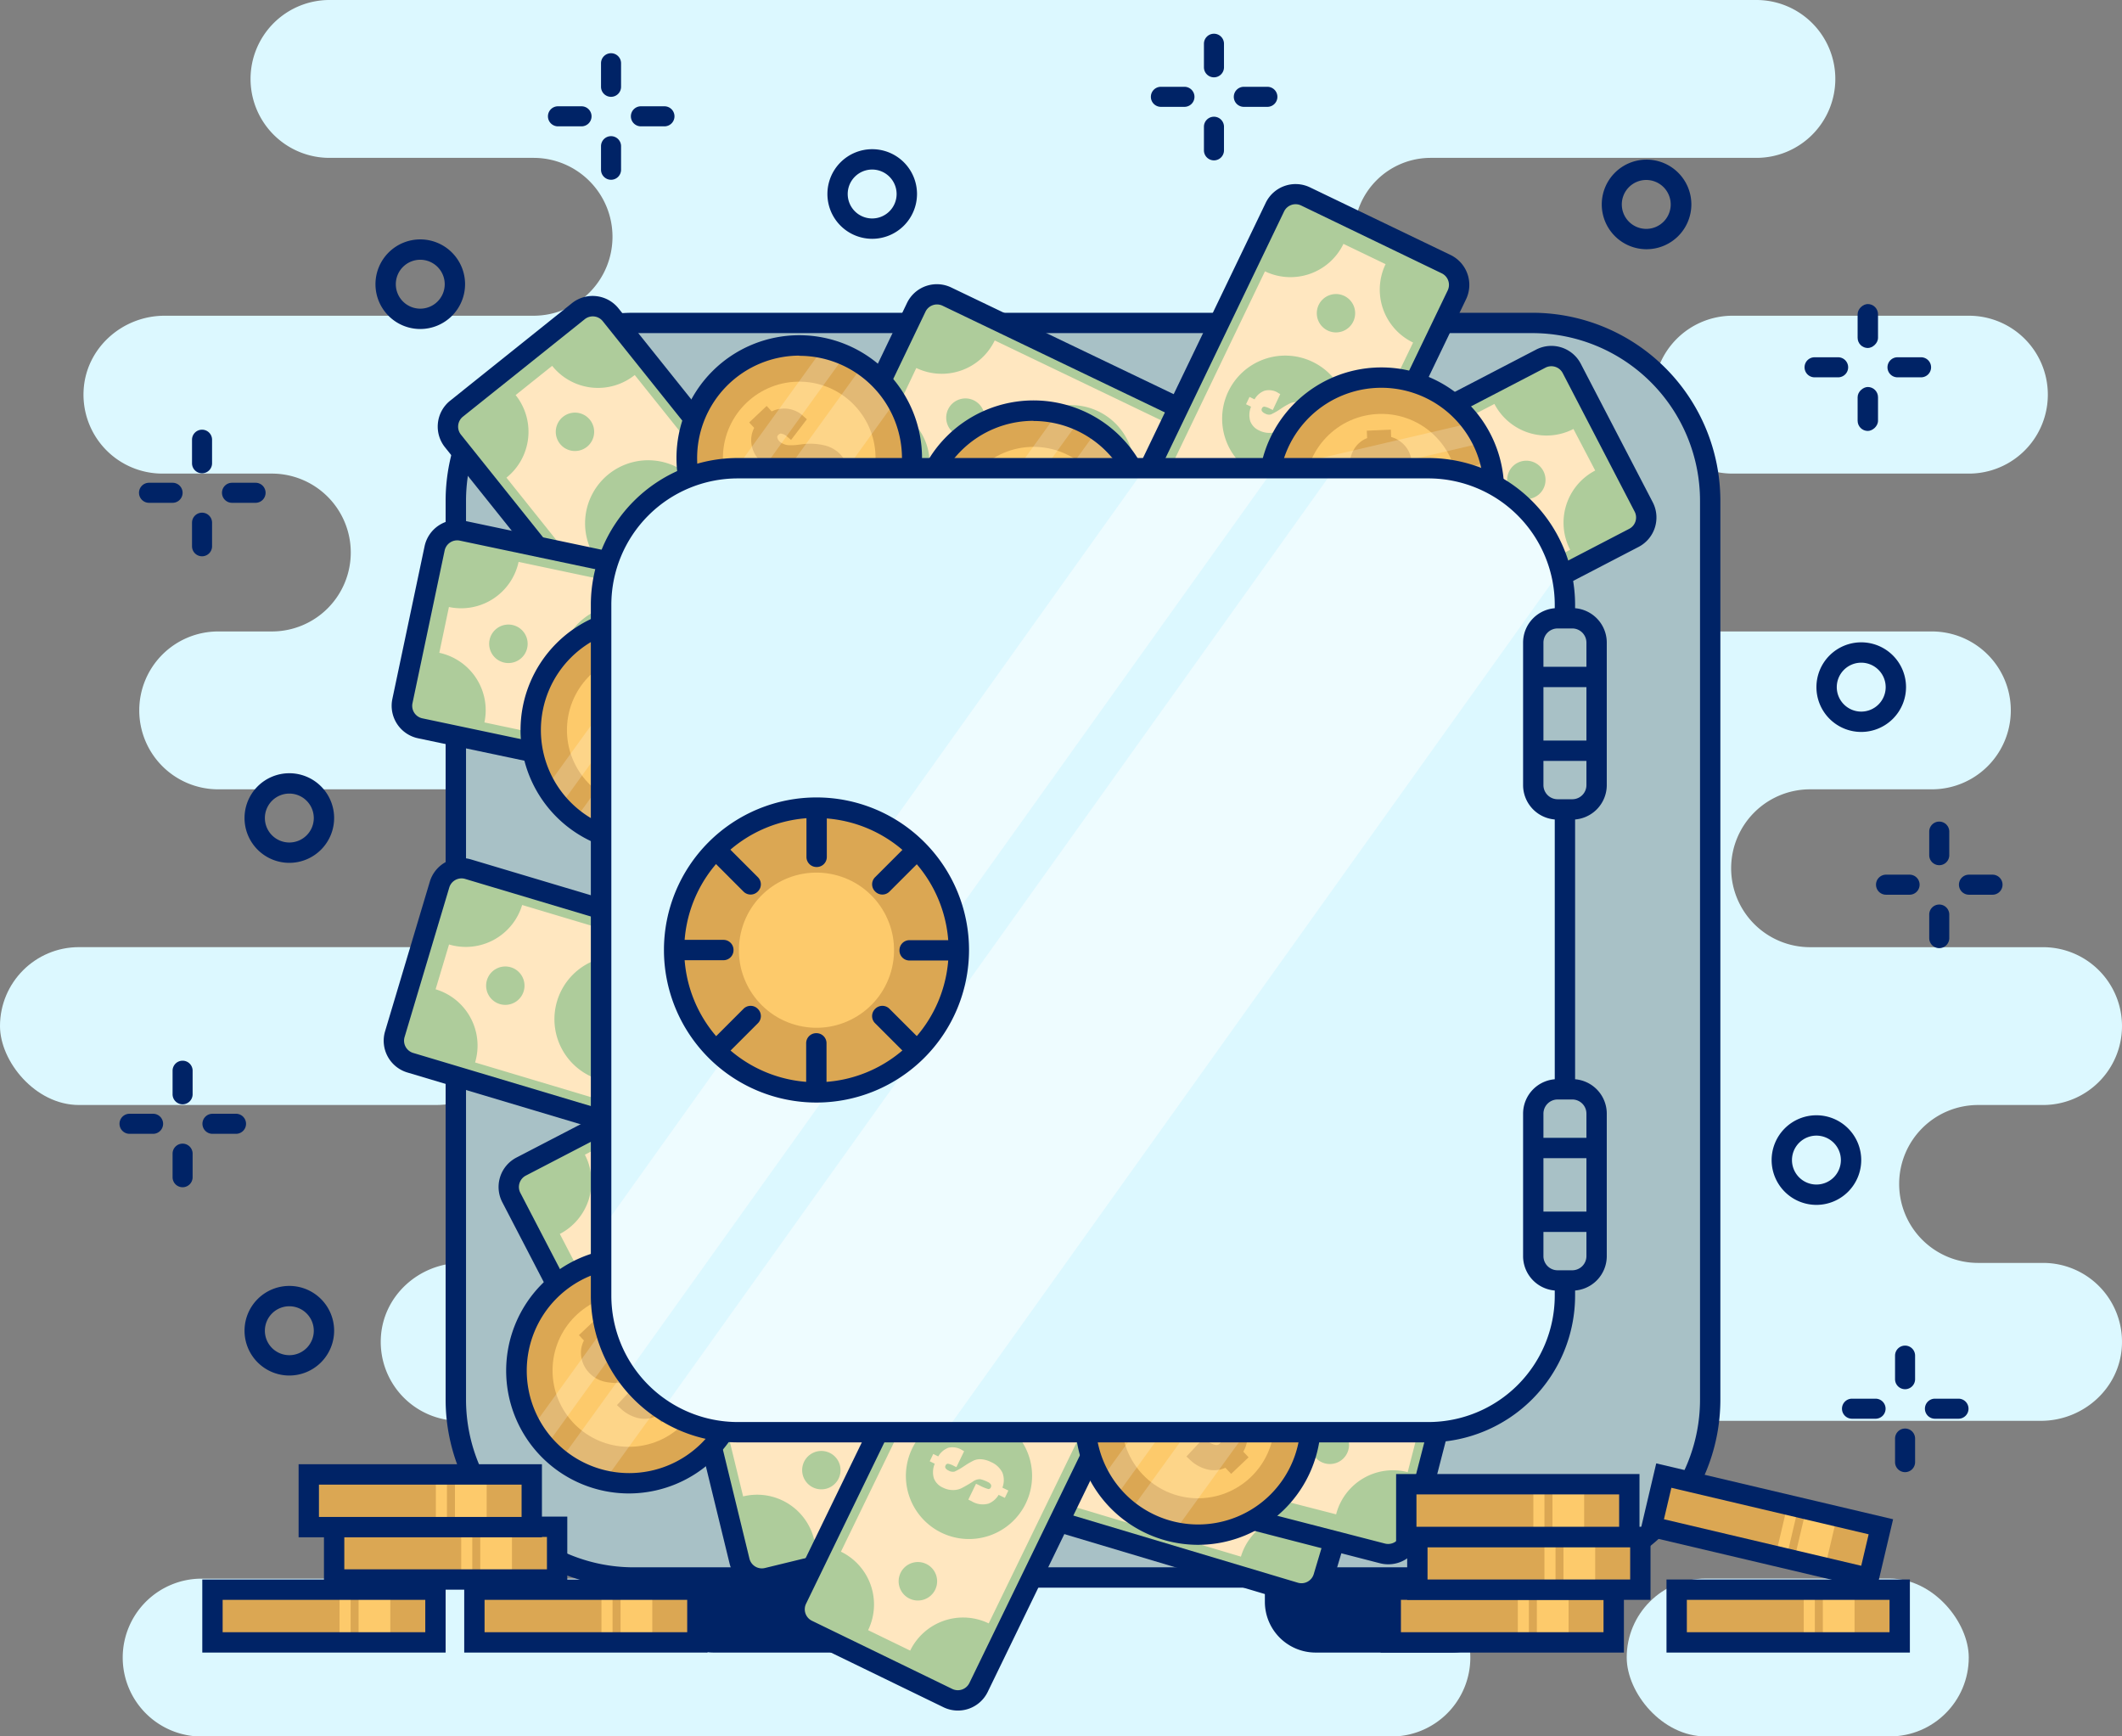<svg xmlns="http://www.w3.org/2000/svg" viewBox="0 0 423.47 346.48"><rect x="0" y="0" width="423.47" height="346.48" fill="#808080" stroke="none"/><defs><style>.cls-1{fill:#dcf8ff;}.cls-2{fill:#002366;}.cls-3{fill:#a8c1c6;}.cls-4{fill:#aecc9b;}.cls-5{fill:#ffe7c0;}.cls-6{fill:#dba753;}.cls-7{fill:#fdca6b;}.cls-8{opacity:0.2;}.cls-9{fill:#fff;}.cls-10{opacity:0.5;}</style></defs><g id="Layer_2" data-name="Layer 2"><g id="OBJECT"><path class="cls-1" d="M330,78.75A15.75,15.75,0,0,0,345.74,94.5h47.18a15.75,15.75,0,0,0,0-31.5H345.74A15.75,15.75,0,0,0,330,78.75Z"/><rect class="cls-1" y="188.99" width="102.81" height="31.5" rx="15.75"/><path class="cls-1" d="M394.78,220.49h12.94a15.75,15.75,0,0,0,15.75-15.75h0A15.75,15.75,0,0,0,407.72,189h-46.5a15.75,15.75,0,0,1-15.75-15.75h0a15.75,15.75,0,0,1,15.75-15.75h24.31a15.75,15.75,0,0,0,0-31.5H220.13a15.75,15.75,0,0,1-15.74-15.75h0A15.74,15.74,0,0,1,220.13,94.5h64.93c8.48,0,15.78-6.52,16.18-15A15.75,15.75,0,0,0,285.51,63a15.28,15.28,0,0,1-15.28-15.28v-.94A15.28,15.28,0,0,1,285.51,31.5h65a15.75,15.75,0,0,0,15.75-15.75h0A15.75,15.75,0,0,0,350.51,0H65.74A15.75,15.75,0,0,0,50,15.75h0A15.75,15.75,0,0,0,65.74,31.5h40.74a15.75,15.75,0,0,1,15.75,15.75h0A15.75,15.75,0,0,1,106.48,63H32.85c-8.48,0-15.78,6.51-16.17,15A15.75,15.75,0,0,0,32.41,94.5H54.24A15.75,15.75,0,0,1,70,110.24h0A15.75,15.75,0,0,1,54.24,126H43.54a15.75,15.75,0,0,0-15.75,15.75h0a15.75,15.75,0,0,0,15.75,15.75H160.25A15.75,15.75,0,0,1,176,173.24h0A15.75,15.75,0,0,1,160.25,189h-7.31a15.75,15.75,0,0,0-15.75,15.75h0a15.75,15.75,0,0,0,15.75,15.75H254.48a15.75,15.75,0,0,1,15.75,15.75h0A15.75,15.75,0,0,1,254.48,252H92.18C83.7,252,76.4,258.5,76,267a15.75,15.75,0,0,0,15.73,16.51h37.92a15.75,15.75,0,0,1,15.75,15.75h0A15.75,15.75,0,0,1,129.65,315H40.24a15.75,15.75,0,0,0-15.75,15.75h0a15.75,15.75,0,0,0,15.75,15.75H277.67a15.75,15.75,0,0,0,15.75-15.75h0A15.75,15.75,0,0,0,277.67,315H252.48a15.75,15.75,0,0,1-15.75-15.74h0a15.75,15.75,0,0,1,15.75-15.75h154.8c8.48,0,15.78-6.52,16.17-15A15.74,15.74,0,0,0,407.72,252H394.78A15.75,15.75,0,0,1,379,236.24h0A15.75,15.75,0,0,1,394.78,220.49Z"/><rect class="cls-1" x="324.63" y="314.98" width="68.26" height="31.5" rx="15.75"/><path class="cls-2" d="M378.18,275.2v-4.7a2,2,0,0,1,2-2h0a2,2,0,0,1,2,2v4.7a2,2,0,0,1-2,2h0A2,2,0,0,1,378.18,275.2Z"/><path class="cls-2" d="M378.18,291.75v-4.7a2,2,0,0,1,2-2h0a2,2,0,0,1,2,2v4.7a2,2,0,0,1-2,2h0A2,2,0,0,1,378.18,291.75Z"/><path class="cls-2" d="M386.14,279.09h4.7a2,2,0,0,1,2,2h0a2,2,0,0,1-2,2h-4.7a2,2,0,0,1-2-2h0A2,2,0,0,1,386.14,279.09Z"/><path class="cls-2" d="M369.59,279.09h4.7a2,2,0,0,1,2,2h0a2,2,0,0,1-2,2h-4.7a2,2,0,0,1-2-2h0A2,2,0,0,1,369.59,279.09Z"/><path class="cls-2" d="M385,170.64v-4.7a2,2,0,0,1,2-2h0a2,2,0,0,1,2,2v4.7a2,2,0,0,1-2,2h0A2,2,0,0,1,385,170.64Z"/><path class="cls-2" d="M385,187.19v-4.7a2,2,0,0,1,2-2h0a2,2,0,0,1,2,2v4.7a2,2,0,0,1-2,2h0A2,2,0,0,1,385,187.19Z"/><path class="cls-2" d="M392.93,174.53h4.7a2,2,0,0,1,2,2h0a2,2,0,0,1-2,2h-4.7a2,2,0,0,1-2-2h0A2,2,0,0,1,392.93,174.53Z"/><path class="cls-2" d="M376.38,174.53h4.7a2,2,0,0,1,2,2h0a2,2,0,0,1-2,2h-4.7a2,2,0,0,1-2-2h0A2,2,0,0,1,376.38,174.53Z"/><rect class="cls-2" x="368.36" y="63.02" width="8.77" height="4.07" rx="2.04" transform="translate(437.8 -307.69) rotate(90)"/><rect class="cls-2" x="368.36" y="79.57" width="8.77" height="4.07" rx="2.04" transform="translate(454.35 -291.14) rotate(90)"/><path class="cls-2" d="M378.67,71.29h4.7a2,2,0,0,1,2,2h0a2,2,0,0,1-2,2h-4.7a2,2,0,0,1-2-2h0A2,2,0,0,1,378.67,71.29Z"/><path class="cls-2" d="M362.12,71.29h4.7a2,2,0,0,1,2,2h0a2,2,0,0,1-2,2h-4.7a2,2,0,0,1-2-2h0A2,2,0,0,1,362.12,71.29Z"/><path class="cls-2" d="M34.44,218.35v-4.7a2,2,0,0,1,2-2h0a2,2,0,0,1,2,2v4.7a2,2,0,0,1-2,2h0A2,2,0,0,1,34.44,218.35Z"/><path class="cls-2" d="M34.44,234.9v-4.7a2,2,0,0,1,2-2h0a2,2,0,0,1,2,2v4.7a2,2,0,0,1-2,2h0A2,2,0,0,1,34.44,234.9Z"/><path class="cls-2" d="M42.4,222.24h4.7a2,2,0,0,1,2,2h0a2,2,0,0,1-2,2H42.4a2,2,0,0,1-2-2h0A2,2,0,0,1,42.4,222.24Z"/><path class="cls-2" d="M25.85,222.24h4.7a2,2,0,0,1,2,2h0a2,2,0,0,1-2,2h-4.7a2,2,0,0,1-2-2h0A2,2,0,0,1,25.85,222.24Z"/><path class="cls-2" d="M38.32,92.44v-4.7a2,2,0,0,1,2-2h0a2,2,0,0,1,2,2v4.7a2,2,0,0,1-2,2h0A2,2,0,0,1,38.32,92.44Z"/><path class="cls-2" d="M38.32,109v-4.7a2,2,0,0,1,2-2h0a2,2,0,0,1,2,2V109a2,2,0,0,1-2,2h0A2,2,0,0,1,38.32,109Z"/><path class="cls-2" d="M46.29,96.33H51a2,2,0,0,1,2,2h0a2,2,0,0,1-2,2h-4.7a2,2,0,0,1-2-2h0A2,2,0,0,1,46.29,96.33Z"/><path class="cls-2" d="M29.74,96.33h4.7a2,2,0,0,1,2,2h0a2,2,0,0,1-2,2h-4.7a2,2,0,0,1-2-2h0A2,2,0,0,1,29.74,96.33Z"/><path class="cls-2" d="M119.94,17.32v-4.7a2,2,0,0,1,2-2h0a2,2,0,0,1,2,2v4.7a2,2,0,0,1-2,2h0A2,2,0,0,1,119.94,17.32Z"/><path class="cls-2" d="M119.94,33.87v-4.7a2,2,0,0,1,2-2h0a2,2,0,0,1,2,2v4.7a2,2,0,0,1-2,2h0A2,2,0,0,1,119.94,33.87Z"/><path class="cls-2" d="M127.9,21.21h4.7a2,2,0,0,1,2,2h0a2,2,0,0,1-2,2h-4.7a2,2,0,0,1-2-2h0A2,2,0,0,1,127.9,21.21Z"/><path class="cls-2" d="M111.35,21.21h4.7a2,2,0,0,1,2,2h0a2,2,0,0,1-2,2h-4.7a2,2,0,0,1-2-2h0A2,2,0,0,1,111.35,21.21Z"/><path class="cls-2" d="M240.26,13.43V8.73a2,2,0,0,1,2-2h0a2,2,0,0,1,2,2v4.7a2,2,0,0,1-2,2h0A2,2,0,0,1,240.26,13.43Z"/><path class="cls-2" d="M240.26,30V25.29a2,2,0,0,1,2-2h0a2,2,0,0,1,2,2V30a2,2,0,0,1-2,2h0A2,2,0,0,1,240.26,30Z"/><path class="cls-2" d="M248.22,17.32h4.7a2,2,0,0,1,2,2h0a2,2,0,0,1-2,2h-4.7a2,2,0,0,1-2-2h0A2,2,0,0,1,248.22,17.32Z"/><path class="cls-2" d="M231.67,17.32h4.7a2,2,0,0,1,2,2h0a2,2,0,0,1-2,2h-4.7a2,2,0,0,1-2-2h0A2,2,0,0,1,231.67,17.32Z"/><path class="cls-2" d="M57.74,274.47a8.94,8.94,0,1,1,8.94-8.94A8.95,8.95,0,0,1,57.74,274.47Zm0-13.82a4.88,4.88,0,1,0,4.88,4.88A4.89,4.89,0,0,0,57.74,260.65Z"/><path class="cls-2" d="M57.74,172.17a8.94,8.94,0,1,1,8.94-8.94A8.95,8.95,0,0,1,57.74,172.17Zm0-13.82a4.88,4.88,0,1,0,4.88,4.88A4.89,4.89,0,0,0,57.74,158.35Z"/><path class="cls-2" d="M83.87,65.65a8.94,8.94,0,1,1,8.94-8.94A8.95,8.95,0,0,1,83.87,65.65Zm0-13.82a4.88,4.88,0,1,0,4.88,4.88A4.89,4.89,0,0,0,83.87,51.83Z"/><path class="cls-2" d="M362.49,240.42a8.94,8.94,0,1,1,8.94-8.94A8.95,8.95,0,0,1,362.49,240.42Zm0-13.82a4.88,4.88,0,1,0,4.88,4.88A4.89,4.89,0,0,0,362.49,226.6Z"/><path class="cls-2" d="M371.43,146.05a8.94,8.94,0,1,1,8.94-8.94A8.95,8.95,0,0,1,371.43,146.05Zm0-13.82a4.88,4.88,0,1,0,4.88,4.88A4.89,4.89,0,0,0,371.43,132.23Z"/><path class="cls-2" d="M328.53,49.73a8.94,8.94,0,1,1,9-8.94A8.95,8.95,0,0,1,328.53,49.73Zm0-13.82a4.88,4.88,0,1,0,4.88,4.88A4.89,4.89,0,0,0,328.53,35.91Z"/><path class="cls-2" d="M174.05,47.65A8.94,8.94,0,1,1,183,38.71,8.95,8.95,0,0,1,174.05,47.65Zm0-13.82a4.88,4.88,0,1,0,4.88,4.88A4.89,4.89,0,0,0,174.05,33.83Z"/><path class="cls-2" d="M134.3,306.21h43.5a0,0,0,0,1,0,0v13.42a8.08,8.08,0,0,1-8.08,8.08H142.39a8.08,8.08,0,0,1-8.08-8.08V306.21A0,0,0,0,1,134.3,306.21Z"/><path class="cls-2" d="M169.71,329.75H142.39a10.13,10.13,0,0,1-10.12-10.12V304.18h47.56v15.45A10.13,10.13,0,0,1,169.71,329.75Zm-33.37-21.51v11.39a6.06,6.06,0,0,0,6,6.06h27.32a6.07,6.07,0,0,0,6.06-6.06V308.24Z"/><path class="cls-2" d="M254.45,306.21h43.5a0,0,0,0,1,0,0v13.42a8.08,8.08,0,0,1-8.08,8.08H262.53a8.08,8.08,0,0,1-8.08-8.08V306.21A0,0,0,0,1,254.45,306.21Z"/><path class="cls-2" d="M289.86,329.75H262.53a10.13,10.13,0,0,1-10.11-10.12V304.18H300v15.45A10.13,10.13,0,0,1,289.86,329.75Zm-33.38-21.51v11.39a6.07,6.07,0,0,0,6,6.06h27.33a6.06,6.06,0,0,0,6.05-6.06V308.24Z"/><rect class="cls-3" x="90.96" y="64.44" width="250.33" height="250.33" rx="35.46"/><path class="cls-2" d="M305.83,316.8H126.42a37.54,37.54,0,0,1-37.49-37.49V99.9a37.54,37.54,0,0,1,37.49-37.49H305.83A37.54,37.54,0,0,1,343.32,99.9V279.31A37.54,37.54,0,0,1,305.83,316.8ZM126.42,66.47A33.47,33.47,0,0,0,93,99.9V279.31a33.47,33.47,0,0,0,33.43,33.43H305.83a33.47,33.47,0,0,0,33.43-33.43V99.9a33.47,33.47,0,0,0-33.43-33.43Z"/><rect class="cls-4" x="193.58" y="51.71" width="40.3" height="83.44" rx="4.58" transform="translate(37.04 245.7) rotate(-64.37)"/><path class="cls-2" d="M237.62,129.49l-67-32.13a6.63,6.63,0,0,1-3.1-8.82L181,60.46a6.61,6.61,0,0,1,8.82-3.1l67,32.13a6.62,6.62,0,0,1,3.1,8.82l-13.47,28.08A6.61,6.61,0,0,1,237.62,129.49ZM188.09,61a2.55,2.55,0,0,0-3.4,1.2L171.22,90.29a2.56,2.56,0,0,0,1.19,3.41l67,32.13a2.55,2.55,0,0,0,3.4-1.2l13.47-28.07a2.56,2.56,0,0,0-1.2-3.41Z"/><path class="cls-5" d="M243.14,89.35,198.51,67.93a11.73,11.73,0,0,1-15.65,5.5l-4,8.42a11.73,11.73,0,0,1,5.5,15.65L229,118.92a11.72,11.72,0,0,1,15.64-5.5l4-8.42A11.73,11.73,0,0,1,243.14,89.35Zm-34.85,15.43a12.59,12.59,0,1,1,16.79-5.91A12.59,12.59,0,0,1,208.29,104.78Z"/><path class="cls-5" d="M218.65,92.43l-3.17-1.53.25-.52a3.91,3.91,0,0,0,.42-1.16.5.5,0,0,0-.35-.48.52.52,0,0,0-.54,0,1.38,1.38,0,0,0-.47.6,1.65,1.65,0,0,0-.21,1.19,13.45,13.45,0,0,0,1.16,2,14.22,14.22,0,0,1,1.11,1.91,3.38,3.38,0,0,1,.22,1.45,5.09,5.09,0,0,1-.55,1.92,4.4,4.4,0,0,1-2.1,2.27,4.11,4.11,0,0,1-3,0l-.57,1.2-1.47-.71.6-1.23a4.22,4.22,0,0,1-1.76-2,4.28,4.28,0,0,1,.48-3.43l.3-.63,3.17,1.53-.37.78a8.85,8.85,0,0,0-.67,1.63.5.5,0,0,0,.33.54.6.6,0,0,0,.58,0,1.26,1.26,0,0,0,.47-.57,6.1,6.1,0,0,0,.58-1.6,2.47,2.47,0,0,0-.54-1.49,23.44,23.44,0,0,1-1.33-2.29,4,4,0,0,1-.33-1.64,4.48,4.48,0,0,1,.46-1.94,3.42,3.42,0,0,1,1.88-1.85,4.42,4.42,0,0,1,2.9.17l.48-1,1.46.7-.48,1a3.78,3.78,0,0,1,1.72,2,3.43,3.43,0,0,1-.32,2.55C218.9,92,218.8,92.17,218.65,92.43Z"/><path class="cls-4" d="M196.13,85a3.84,3.84,0,1,1-1.8-5.12A3.85,3.85,0,0,1,196.13,85Z"/><path class="cls-4" d="M238.25,105.19a3.83,3.83,0,1,1-1.8-5.12A3.83,3.83,0,0,1,238.25,105.19Z"/><rect class="cls-4" x="242.1" y="86.42" width="83.44" height="40.3" rx="4.58" transform="translate(-17.17 142.86) rotate(-27.46)"/><path class="cls-2" d="M327,109.13l-65.91,34.24a6.61,6.61,0,0,1-8.91-2.82l-14.36-27.63a6.61,6.61,0,0,1,2.82-8.91l65.91-34.25a6.61,6.61,0,0,1,8.91,2.82l14.36,27.63A6.62,6.62,0,0,1,327,109.13Zm-84.49-1.52a2.55,2.55,0,0,0-1.09,3.44l14.36,27.63a2.55,2.55,0,0,0,3.44,1.09l65.91-34.25a2.55,2.55,0,0,0,1.08-3.44L311.86,74.45a2.56,2.56,0,0,0-3.44-1.09Z"/><path class="cls-5" d="M298.23,80.6l-43.94,22.83a11.72,11.72,0,0,1-5,15.81l4.31,8.29a11.72,11.72,0,0,1,15.81,5l43.93-22.83a11.73,11.73,0,0,1,5-15.81L314,85.6A11.72,11.72,0,0,1,298.23,80.6Zm-8.61,37.14a12.59,12.59,0,1,1,5.37-17A12.59,12.59,0,0,1,289.62,117.74Z"/><path class="cls-5" d="M286,102l-3.12,1.63-.27-.52a4.14,4.14,0,0,0-.67-1,.52.52,0,0,0-.6,0,.54.54,0,0,0-.31.44,1.33,1.33,0,0,0,.2.74,1.57,1.57,0,0,0,.83.87,12.26,12.26,0,0,0,2.28.27,15.1,15.1,0,0,1,2.19.26,3.47,3.47,0,0,1,1.3.7A5.17,5.17,0,0,1,289,107a4.48,4.48,0,0,1,.56,3,4.21,4.21,0,0,1-1.8,2.43l.61,1.18-1.44.74-.63-1.21a3.76,3.76,0,0,1-5.15-2.27l-.32-.61,3.13-1.62.4.76a7.89,7.89,0,0,0,.91,1.52.48.48,0,0,0,.62.06.59.59,0,0,0,.36-.46,1.16,1.16,0,0,0-.17-.71,5.71,5.71,0,0,0-.93-1.42,2.49,2.49,0,0,0-1.51-.47,21.72,21.72,0,0,1-2.63-.31,3.85,3.85,0,0,1-1.51-.72,4.35,4.35,0,0,1-1.28-1.54,3.34,3.34,0,0,1-.34-2.61,4.36,4.36,0,0,1,1.86-2.21l-.52-1,1.44-.75.52,1a3.86,3.86,0,0,1,2.67-.16,3.54,3.54,0,0,1,1.85,1.8C285.76,101.56,285.86,101.76,286,102Z"/><path class="cls-4" d="M266.49,115.57a3.83,3.83,0,1,1-5.17-1.64A3.83,3.83,0,0,1,266.49,115.57Z"/><path class="cls-4" d="M308,94a3.83,3.83,0,1,1-5.17-1.64A3.83,3.83,0,0,1,308,94Z"/><rect class="cls-4" x="109.18" y="62.69" width="40.3" height="83.44" rx="4.58" transform="translate(-36.88 103.67) rotate(-38.66)"/><path class="cls-2" d="M135.21,147.26l-46.4-58a6.62,6.62,0,0,1,1-9.29l24.31-19.46a6.62,6.62,0,0,1,9.29,1l46.4,58a6.61,6.61,0,0,1-1,9.29L144.5,148.29A6.61,6.61,0,0,1,135.21,147.26ZM120.28,64.08a2.55,2.55,0,0,0-3.58-.39L92.38,83.14a2.55,2.55,0,0,0-.4,3.58l46.4,58a2.56,2.56,0,0,0,3.59.4l24.31-19.45a2.56,2.56,0,0,0,.4-3.59Z"/><path class="cls-5" d="M157.6,113.49,126.67,74.83A11.72,11.72,0,0,1,110.19,73l-7.29,5.83a11.73,11.73,0,0,1-1.83,16.48L132,134a11.73,11.73,0,0,1,16.49,1.83l7.29-5.84A11.72,11.72,0,0,1,157.6,113.49Zm-38.1-1.22a12.59,12.59,0,1,1,17.7,2A12.6,12.6,0,0,1,119.5,112.27Z"/><path class="cls-5" d="M134.2,105.64l-2.2-2.75.45-.37a3.67,3.67,0,0,0,.88-.86.5.5,0,0,0-.1-.58.55.55,0,0,0-.5-.23,1.44,1.44,0,0,0-.68.34,1.63,1.63,0,0,0-.7,1,12.61,12.61,0,0,0,.18,2.29,13.73,13.73,0,0,1,.17,2.2,3.38,3.38,0,0,1-.43,1.41,5.25,5.25,0,0,1-1.33,1.48,4.39,4.39,0,0,1-2.87,1.14,4.13,4.13,0,0,1-2.74-1.29l-1,.82-1-1.26,1.07-.86a4.21,4.21,0,0,1-.7-2.6,4.26,4.26,0,0,1,1.92-2.88l.54-.43,2.2,2.75-.68.53a8.86,8.86,0,0,0-1.31,1.19.5.5,0,0,0,.06.63.62.62,0,0,0,.52.26,1.26,1.26,0,0,0,.67-.3,6.55,6.55,0,0,0,1.22-1.19,2.56,2.56,0,0,0,.16-1.58,22.46,22.46,0,0,1-.21-2.64,3.75,3.75,0,0,1,.42-1.62,4.36,4.36,0,0,1,1.26-1.55,3.34,3.34,0,0,1,2.49-.85,4.41,4.41,0,0,1,2.54,1.4l.87-.7,1,1.27-.88.7a3.87,3.87,0,0,1,.67,2.59,3.48,3.48,0,0,1-1.4,2.16Z"/><path class="cls-4" d="M117.13,89.16a3.83,3.83,0,1,1,.6-5.39A3.83,3.83,0,0,1,117.13,89.16Z"/><path class="cls-4" d="M146.32,125.64a3.83,3.83,0,1,1,.6-5.39A3.84,3.84,0,0,1,146.32,125.64Z"/><rect class="cls-4" x="103.07" y="161.66" width="40.3" height="83.44" rx="4.58" transform="translate(-106.93 263.19) rotate(-73.36)"/><path class="cls-2" d="M152.45,235.27,81.29,214a6.61,6.61,0,0,1-4.44-8.23l8.92-29.83A6.61,6.61,0,0,1,94,171.49l71.17,21.27A6.63,6.63,0,0,1,169.6,201l-8.92,29.84A6.63,6.63,0,0,1,152.45,235.27ZM92.83,175.38a2.55,2.55,0,0,0-3.17,1.71l-8.92,29.84a2.55,2.55,0,0,0,1.71,3.17l71.16,21.28a2.57,2.57,0,0,0,3.18-1.72l8.92-29.83a2.57,2.57,0,0,0-1.72-3.18Z"/><path class="cls-5" d="M151.64,194.76,104.2,180.58a11.74,11.74,0,0,1-14.59,7.88l-2.68,8.94A11.73,11.73,0,0,1,94.81,212l47.44,14.19a11.71,11.71,0,0,1,14.59-7.88l2.67-9A11.71,11.71,0,0,1,151.64,194.76Zm-32,20.68A12.59,12.59,0,1,1,135.29,207,12.59,12.59,0,0,1,119.62,215.44Z"/><path class="cls-5" d="M127.92,201.62l-3.37-1,.17-.56a4.08,4.08,0,0,0,.23-1.2c0-.21-.16-.35-.42-.43a.55.55,0,0,0-.53.1,1.28,1.28,0,0,0-.37.67,1.62,1.62,0,0,0,0,1.21,14.67,14.67,0,0,0,1.45,1.78,13.22,13.22,0,0,1,1.4,1.71,3.3,3.3,0,0,1,.44,1.41,5.16,5.16,0,0,1-.24,2,4.48,4.48,0,0,1-1.71,2.58,4.21,4.21,0,0,1-3,.49l-.38,1.27-1.55-.47.39-1.31a4.18,4.18,0,0,1-2-1.75,4.24,4.24,0,0,1-.07-3.46l.2-.66,3.37,1-.24.83a8,8,0,0,0-.41,1.72.5.5,0,0,0,.41.48.61.61,0,0,0,.58-.08,1.19,1.19,0,0,0,.37-.63,6.24,6.24,0,0,0,.33-1.67,2.54,2.54,0,0,0-.77-1.39,24.56,24.56,0,0,1-1.68-2,4,4,0,0,1-.57-1.57,4.28,4.28,0,0,1,.15-2,3.35,3.35,0,0,1,1.57-2.12,4.37,4.37,0,0,1,2.88-.29l.32-1.08,1.56.47-.33,1.08a3.8,3.8,0,0,1,2,1.74,3.53,3.53,0,0,1,.08,2.58C128.1,201.14,128,201.34,127.92,201.62Z"/><path class="cls-4" d="M104.51,197.78a3.83,3.83,0,1,1-2.57-4.77A3.83,3.83,0,0,1,104.51,197.78Z"/><path class="cls-4" d="M149.28,211.17a3.84,3.84,0,1,1-2.58-4.77A3.83,3.83,0,0,1,149.28,211.17Z"/><rect class="cls-4" x="104.52" y="213.4" width="83.44" height="40.3" rx="4.58" transform="translate(-91.18 93.68) rotate(-27.44)"/><path class="cls-2" d="M189.42,236.12l-65.91,34.23a6.63,6.63,0,0,1-8.92-2.82l-14.35-27.64a6.61,6.61,0,0,1,2.82-8.91L169,196.75a6.61,6.61,0,0,1,8.91,2.82l14.35,27.63A6.62,6.62,0,0,1,189.42,236.12Zm-84.49-1.54a2.56,2.56,0,0,0-1.09,3.44l14.36,27.64a2.55,2.55,0,0,0,3.43,1.09l65.92-34.24a2.54,2.54,0,0,0,1.09-3.43l-14.35-27.64a2.55,2.55,0,0,0-3.44-1.09Z"/><path class="cls-5" d="M160.65,207.59l-43.93,22.82a11.73,11.73,0,0,1-5,15.81l4.31,8.29a11.72,11.72,0,0,1,15.81,5l43.94-22.82a11.72,11.72,0,0,1,5-15.81l-4.31-8.29A11.72,11.72,0,0,1,160.65,207.59ZM152,244.72a12.59,12.59,0,1,1,5.37-17A12.58,12.58,0,0,1,152,244.72Z"/><path class="cls-5" d="M148.4,229l-3.13,1.62-.27-.52a3.82,3.82,0,0,0-.67-1,.5.5,0,0,0-.6,0,.54.54,0,0,0-.31.44,1.4,1.4,0,0,0,.2.74,1.63,1.63,0,0,0,.83.88,14.44,14.44,0,0,0,2.28.27,14.44,14.44,0,0,1,2.2.25,3.34,3.34,0,0,1,1.29.71,4.94,4.94,0,0,1,1.2,1.59,4.4,4.4,0,0,1,.56,3,4.21,4.21,0,0,1-1.8,2.43l.61,1.17-1.44.75-.63-1.22a4.21,4.21,0,0,1-2.69.18,4.31,4.31,0,0,1-2.46-2.44l-.31-.61,3.12-1.63.4.77a7.68,7.68,0,0,0,.91,1.51.48.48,0,0,0,.62.07.62.62,0,0,0,.37-.46,1.17,1.17,0,0,0-.18-.71,5.82,5.82,0,0,0-.93-1.43,2.43,2.43,0,0,0-1.51-.46c-1.27-.11-2.14-.21-2.63-.31a4.1,4.1,0,0,1-1.51-.73,4.33,4.33,0,0,1-1.27-1.54,3.33,3.33,0,0,1-.35-2.6,4.32,4.32,0,0,1,1.87-2.22l-.52-1,1.44-.75.52,1a3.77,3.77,0,0,1,2.66-.15,3.45,3.45,0,0,1,1.85,1.79C148.19,228.54,148.28,228.74,148.4,229Z"/><path class="cls-4" d="M128.91,242.55a3.83,3.83,0,1,1-5.17-1.64A3.84,3.84,0,0,1,128.91,242.55Z"/><path class="cls-4" d="M170.38,221a3.84,3.84,0,1,1-5.17-1.64A3.84,3.84,0,0,1,170.38,221Z"/><rect class="cls-4" x="208.48" y="246.1" width="40.3" height="83.44" rx="4.58" transform="translate(-112.61 424.43) rotate(-73.36)"/><path class="cls-2" d="M257.86,319.7,186.7,298.43a6.62,6.62,0,0,1-4.44-8.23l8.92-29.83a6.62,6.62,0,0,1,8.23-4.45l71.16,21.28a6.62,6.62,0,0,1,4.44,8.23l-8.92,29.83A6.61,6.61,0,0,1,257.86,319.7Zm-59.62-59.88a2.54,2.54,0,0,0-3.17,1.71l-8.92,29.83a2.56,2.56,0,0,0,1.71,3.18L259,315.81a2.55,2.55,0,0,0,3.17-1.71l8.92-29.84a2.56,2.56,0,0,0-1.71-3.17Z"/><path class="cls-5" d="M257.05,279.2,209.61,265A11.72,11.72,0,0,1,195,272.89l-2.68,8.95a11.72,11.72,0,0,1,7.88,14.59l47.44,14.18a11.71,11.71,0,0,1,14.59-7.87l2.67-8.95A11.72,11.72,0,0,1,257.05,279.2Zm-32,20.68a12.59,12.59,0,1,1,15.67-8.46A12.6,12.6,0,0,1,225,299.88Z"/><path class="cls-5" d="M233.33,286.06l-3.37-1,.17-.56a3.85,3.85,0,0,0,.23-1.2c0-.21-.16-.35-.42-.43a.53.53,0,0,0-.53.1,1.36,1.36,0,0,0-.37.67,1.58,1.58,0,0,0,0,1.2,11.68,11.68,0,0,0,1.45,1.78,14.48,14.48,0,0,1,1.39,1.72,3.26,3.26,0,0,1,.44,1.4,4.82,4.82,0,0,1-.24,2,4.45,4.45,0,0,1-1.71,2.57,4.15,4.15,0,0,1-3,.49L227,296l-1.55-.46.39-1.31a4.22,4.22,0,0,1-2.05-1.75,4.28,4.28,0,0,1-.07-3.46l.2-.66,3.37,1-.24.82a7.86,7.86,0,0,0-.4,1.73.49.49,0,0,0,.4.48.64.64,0,0,0,.58-.08,1.19,1.19,0,0,0,.37-.63,6,6,0,0,0,.33-1.67,2.54,2.54,0,0,0-.77-1.39,25.55,25.55,0,0,1-1.67-2.05,3.9,3.9,0,0,1-.58-1.57,4.41,4.41,0,0,1,.15-2,3.36,3.36,0,0,1,1.57-2.12,4.37,4.37,0,0,1,2.88-.29l.33-1.08,1.55.46-.32,1.08a3.87,3.87,0,0,1,2,1.75,3.46,3.46,0,0,1,.08,2.57C233.52,285.57,233.44,285.78,233.33,286.06Z"/><path class="cls-4" d="M209.92,282.22a3.83,3.83,0,1,1-2.57-4.77A3.84,3.84,0,0,1,209.92,282.22Z"/><path class="cls-4" d="M254.69,295.6a3.83,3.83,0,1,1-2.57-4.77A3.84,3.84,0,0,1,254.69,295.6Z"/><rect class="cls-4" x="138.22" y="228.93" width="40.3" height="83.44" rx="4.58" transform="translate(-59.57 45.18) rotate(-13.69)"/><path class="cls-2" d="M171.13,229.32l17.58,72.16a6.61,6.61,0,0,1-4.85,8l-30.26,7.37a6.62,6.62,0,0,1-8-4.85L128,239.82a6.63,6.63,0,0,1,4.86-8l30.25-7.37A6.62,6.62,0,0,1,171.13,229.32ZM149.56,311a2.55,2.55,0,0,0,3.08,1.88l30.25-7.37a2.56,2.56,0,0,0,1.88-3.08l-17.58-72.17a2.57,2.57,0,0,0-3.09-1.87l-30.25,7.37a2.54,2.54,0,0,0-1.87,3.08Z"/><path class="cls-5" d="M136.58,250.48l11.72,48.11a11.71,11.71,0,0,1,14.17,8.61l9.07-2.21a11.74,11.74,0,0,1,8.62-14.17l-11.72-48.1a11.73,11.73,0,0,1-14.17-8.62l-9.07,2.22A11.71,11.71,0,0,1,136.58,250.48Zm34,17.19a12.59,12.59,0,1,1-15.21-9.25A12.59,12.59,0,0,1,170.6,267.67Z"/><path class="cls-5" d="M154.48,267.48l.84,3.42-.57.14a4,4,0,0,0-1.16.41.51.51,0,0,0-.15.58.55.55,0,0,0,.35.41,1.41,1.41,0,0,0,.76,0,1.59,1.59,0,0,0,1-.6,12.89,12.89,0,0,0,.81-2.15,13.77,13.77,0,0,1,.77-2.07,3.22,3.22,0,0,1,1-1.09,5,5,0,0,1,1.83-.79,4.39,4.39,0,0,1,3.08.18,4.15,4.15,0,0,1,1.94,2.33l1.28-.32.39,1.58-1.33.32a3.75,3.75,0,0,1-3.43,4.46l-.67.16-.83-3.42.84-.2a9.16,9.16,0,0,0,1.69-.52.52.52,0,0,0,.21-.6.64.64,0,0,0-.36-.46,1.28,1.28,0,0,0-.73,0,6.45,6.45,0,0,0-1.61.56,2.47,2.47,0,0,0-.81,1.37,23.53,23.53,0,0,1-.93,2.48,3.87,3.87,0,0,1-1.06,1.29,4.33,4.33,0,0,1-1.8.87,3.32,3.32,0,0,1-2.61-.28,4.33,4.33,0,0,1-1.71-2.34l-1.1.26-.38-1.57,1.09-.27a3.84,3.84,0,0,1,.49-2.63,3.45,3.45,0,0,1,2.18-1.36C154,267.57,154.19,267.53,154.48,267.48Z"/><path class="cls-4" d="M163,289.63a3.83,3.83,0,1,1-2.81,4.63A3.83,3.83,0,0,1,163,289.63Z"/><path class="cls-4" d="M151.93,244.23a3.83,3.83,0,1,1-2.81,4.63A3.84,3.84,0,0,1,151.93,244.23Z"/><rect class="cls-4" x="229.51" y="245.53" width="83.44" height="40.3" rx="4.58" transform="translate(-53.78 461.95) rotate(-75.54)"/><path class="cls-2" d="M302,235.26l-18.55,71.92a6.62,6.62,0,0,1-8.06,4.75l-30.15-7.78a6.62,6.62,0,0,1-4.75-8L259,224.18a6.63,6.63,0,0,1,8.06-4.75l30.15,7.78A6.62,6.62,0,0,1,302,235.26ZM244.4,297.11a2.56,2.56,0,0,0,1.84,3.11L276.39,308a2.56,2.56,0,0,0,3.11-1.83l18.55-71.92a2.55,2.55,0,0,0-1.84-3.11l-30.15-7.78a2.55,2.55,0,0,0-3.1,1.83Z"/><path class="cls-5" d="M261.53,237.61l-12.36,47.95a11.71,11.71,0,0,1,8.42,14.28l9.05,2.33a11.71,11.71,0,0,1,14.28-8.42l12.36-47.95a11.71,11.71,0,0,1-8.42-14.28l-9-2.33A11.73,11.73,0,0,1,261.53,237.61Zm21.89,31.21a12.59,12.59,0,1,1-9.05-15.33A12.59,12.59,0,0,1,283.42,268.82Z"/><path class="cls-5" d="M269.29,261.05l-.88,3.41-.56-.15a3.93,3.93,0,0,0-1.21-.18.49.49,0,0,0-.41.43.51.51,0,0,0,.12.53,1.31,1.31,0,0,0,.68.34,1.59,1.59,0,0,0,1.2,0,13.37,13.37,0,0,0,1.73-1.51,13.68,13.68,0,0,1,1.66-1.47,3.45,3.45,0,0,1,1.38-.49,5.08,5.08,0,0,1,2,.17,4.43,4.43,0,0,1,2.63,1.61,4.12,4.12,0,0,1,.61,3l1.28.33-.4,1.57-1.33-.35a4.17,4.17,0,0,1-1.67,2.12,4.24,4.24,0,0,1-3.45.2l-.67-.17.88-3.41.83.21a8.31,8.31,0,0,0,1.74.34.5.5,0,0,0,.47-.43.62.62,0,0,0-.1-.57,1.24,1.24,0,0,0-.65-.35,6.38,6.38,0,0,0-1.68-.26,2.51,2.51,0,0,0-1.36.82,22.61,22.61,0,0,1-2,1.75,3.81,3.81,0,0,1-1.54.64,4.41,4.41,0,0,1-2-.08,3.35,3.35,0,0,1-2.17-1.48,4.37,4.37,0,0,1-.4-2.88l-1.09-.28.4-1.57,1.09.28a3.89,3.89,0,0,1,1.67-2.09,3.51,3.51,0,0,1,2.57-.17C268.8,260.89,269,261,269.29,261.05Z"/><circle class="cls-4" cx="265.39" cy="288.3" r="3.83"/><path class="cls-4" d="M278,239.35a3.83,3.83,0,1,1-4.67,2.75A3.83,3.83,0,0,1,278,239.35Z"/><rect class="cls-4" x="151.66" y="274.35" width="83.44" height="40.3" rx="4.58" transform="translate(-156.01 339.85) rotate(-64.11)"/><path class="cls-2" d="M229.55,270.78,197.11,337.6a6.61,6.61,0,0,1-8.83,3.06l-28-13.6a6.61,6.61,0,0,1-3.06-8.83l32.44-66.82a6.63,6.63,0,0,1,8.84-3.06l28,13.6A6.61,6.61,0,0,1,229.55,270.78ZM160.86,320a2.55,2.55,0,0,0,1.18,3.41l28,13.6a2.56,2.56,0,0,0,3.41-1.18L225.9,269a2.56,2.56,0,0,0-1.19-3.41l-28-13.6a2.57,2.57,0,0,0-3.41,1.18Z"/><path class="cls-5" d="M189.44,265.08l-21.62,44.54a11.71,11.71,0,0,1,5.42,15.66l8.4,4.08a11.74,11.74,0,0,1,15.67-5.43l21.63-44.54a11.71,11.71,0,0,1-5.43-15.66l-8.4-4.08A11.74,11.74,0,0,1,189.44,265.08ZM204.7,300a12.59,12.59,0,1,1-5.83-16.82A12.58,12.58,0,0,1,204.7,300Z"/><path class="cls-5" d="M192.4,289.58l-1.54,3.17-.52-.25a3.65,3.65,0,0,0-1.16-.43.51.51,0,0,0-.48.35.52.52,0,0,0,0,.54,1.32,1.32,0,0,0,.6.47,1.64,1.64,0,0,0,1.19.21,13.53,13.53,0,0,0,2-1.15,15,15,0,0,1,1.91-1.1,3.29,3.29,0,0,1,1.46-.21,5.17,5.17,0,0,1,1.92.56,4.49,4.49,0,0,1,2.26,2.1,4.15,4.15,0,0,1,0,3l1.19.58-.7,1.46-1.24-.6a4.16,4.16,0,0,1-2,1.74,4.25,4.25,0,0,1-3.43-.49l-.62-.3,1.54-3.17.78.38a8.13,8.13,0,0,0,1.63.67.48.48,0,0,0,.54-.32.6.6,0,0,0,0-.58,1.18,1.18,0,0,0-.56-.47,6,6,0,0,0-1.6-.59,2.51,2.51,0,0,0-1.49.53,26.15,26.15,0,0,1-2.3,1.32,3.87,3.87,0,0,1-1.64.32,4.36,4.36,0,0,1-1.94-.47,3.36,3.36,0,0,1-1.84-1.89,4.33,4.33,0,0,1,.18-2.89l-1-.49.7-1.46,1,.49a3.9,3.9,0,0,1,2-1.72,3.57,3.57,0,0,1,2.56.34Z"/><path class="cls-4" d="M184.85,312.07a3.84,3.84,0,1,1-5.13,1.78A3.84,3.84,0,0,1,184.85,312.07Z"/><path class="cls-4" d="M205.25,270a3.84,3.84,0,1,1-5.12,1.77A3.83,3.83,0,0,1,205.25,270Z"/><rect class="cls-4" x="104.17" y="91.55" width="40.3" height="83.44" rx="4.58" transform="translate(-31.73 227.41) rotate(-78.09)"/><path class="cls-2" d="M156.08,162.64,83.41,147.31a6.63,6.63,0,0,1-5.11-7.84L84.73,109a6.62,6.62,0,0,1,7.83-5.11l72.68,15.33a6.6,6.6,0,0,1,5.1,7.83l-6.42,30.47A6.63,6.63,0,0,1,156.08,162.64ZM91.73,107.87a2.56,2.56,0,0,0-3,2l-6.42,30.47a2.55,2.55,0,0,0,2,3l72.67,15.33a2.55,2.55,0,0,0,3-2l6.43-30.47a2.55,2.55,0,0,0-2-3Z"/><path class="cls-5" d="M151.93,122.34l-48.44-10.22a11.73,11.73,0,0,1-13.9,9l-1.92,9.14a11.72,11.72,0,0,1,9,13.89l48.44,10.22a11.74,11.74,0,0,1,13.9-9.06l1.92-9.13A11.73,11.73,0,0,1,151.93,122.34Zm-30.2,23.25a12.59,12.59,0,1,1,14.91-9.72A12.59,12.59,0,0,1,121.73,145.59Z"/><path class="cls-5" d="M128.86,131.13l-3.44-.73.12-.57a3.73,3.73,0,0,0,.13-1.22.52.52,0,0,0-.45-.39.56.56,0,0,0-.53.15,1.39,1.39,0,0,0-.31.69,1.66,1.66,0,0,0,.09,1.21,12.2,12.2,0,0,0,1.59,1.65,14.41,14.41,0,0,1,1.54,1.59,3.51,3.51,0,0,1,.55,1.37,5.07,5.07,0,0,1-.08,2,4.45,4.45,0,0,1-1.49,2.7,4.17,4.17,0,0,1-2.94.74l-.27,1.29-1.59-.33.28-1.34a4.23,4.23,0,0,1-2.19-1.57,4.34,4.34,0,0,1-.35-3.45l.15-.67,3.44.73-.18.84a7.9,7.9,0,0,0-.25,1.75.49.49,0,0,0,.44.45.62.62,0,0,0,.57-.13,1.2,1.2,0,0,0,.32-.66,6,6,0,0,0,.18-1.69,2.44,2.44,0,0,0-.87-1.32,22.48,22.48,0,0,1-1.84-1.91,3.86,3.86,0,0,1-.71-1.51,4.49,4.49,0,0,1,0-2,3.35,3.35,0,0,1,1.39-2.24A4.38,4.38,0,0,1,125,126l.23-1.1,1.59.34-.24,1.1a3.85,3.85,0,0,1,2.17,1.57,3.49,3.49,0,0,1,.28,2.56A6.44,6.44,0,0,1,128.86,131.13Z"/><path class="cls-4" d="M105.22,129.24a3.84,3.84,0,1,1-3-4.54A3.84,3.84,0,0,1,105.22,129.24Z"/><path class="cls-4" d="M150.93,138.88a3.83,3.83,0,1,1-3-4.54A3.83,3.83,0,0,1,150.93,138.88Z"/><rect class="cls-4" x="214.76" y="63.41" width="83.44" height="40.3" rx="4.58" transform="translate(70 278.46) rotate(-64.31)"/><path class="cls-2" d="M292.57,59.71l-32.2,66.93a6.62,6.62,0,0,1-8.82,3.09l-28.07-13.5a6.62,6.62,0,0,1-3.09-8.82l32.2-66.94a6.62,6.62,0,0,1,8.82-3.09l28.07,13.5A6.63,6.63,0,0,1,292.57,59.71Zm-68.52,49.46a2.55,2.55,0,0,0,1.2,3.4l28.06,13.5a2.56,2.56,0,0,0,3.4-1.19l32.2-66.94a2.56,2.56,0,0,0-1.19-3.4L259.65,41a2.55,2.55,0,0,0-3.4,1.2Z"/><path class="cls-5" d="M252.44,54.14,231,98.76a11.73,11.73,0,0,1,5.48,15.65l8.41,4A11.73,11.73,0,0,1,260.52,113L282,68.35a11.71,11.71,0,0,1-5.49-15.64l-8.41-4.05A11.73,11.73,0,0,1,252.44,54.14ZM267.83,89a12.59,12.59,0,1,1-5.89-16.8A12.59,12.59,0,0,1,267.83,89Z"/><path class="cls-5" d="M255.49,78.64,254,81.81l-.53-.25a3.79,3.79,0,0,0-1.15-.42.52.52,0,0,0-.49.35.55.55,0,0,0,0,.54,1.39,1.39,0,0,0,.6.47,1.58,1.58,0,0,0,1.19.2,13.12,13.12,0,0,0,2-1.15,14.81,14.81,0,0,1,1.92-1.11,3.38,3.38,0,0,1,1.45-.22,5.14,5.14,0,0,1,1.92.55,4.48,4.48,0,0,1,2.27,2.1,4.14,4.14,0,0,1,0,3l1.2.57-.7,1.46-1.24-.59a4.2,4.2,0,0,1-2,1.75,4.28,4.28,0,0,1-3.43-.48l-.62-.3,1.52-3.17.78.37a7.89,7.89,0,0,0,1.64.67.49.49,0,0,0,.54-.33.63.63,0,0,0,0-.58,1.17,1.17,0,0,0-.56-.46,6.1,6.1,0,0,0-1.6-.59,2.48,2.48,0,0,0-1.5.54,22.29,22.29,0,0,1-2.29,1.33,3.87,3.87,0,0,1-1.64.32,4.37,4.37,0,0,1-1.94-.46,3.34,3.34,0,0,1-1.84-1.88,4.38,4.38,0,0,1,.16-2.89l-1-.49.7-1.46,1,.49a3.81,3.81,0,0,1,2-1.73,3.48,3.48,0,0,1,2.55.33C255,78.38,255.23,78.49,255.49,78.64Z"/><path class="cls-4" d="M248,101.15a3.84,3.84,0,1,1-5.12,1.8A3.84,3.84,0,0,1,248,101.15Z"/><circle class="cls-4" cx="266.61" cy="62.5" r="3.83"/><rect class="cls-6" x="277.54" y="317.2" width="44.5" height="10.52"/><rect class="cls-7" x="306.7" y="317.2" width="6.33" height="10.52"/><rect class="cls-7" x="302.9" y="317.2" width="2.21" height="10.52"/><path class="cls-2" d="M324.07,329.75H275.51V315.17h48.56Zm-44.5-4.06H320v-6.46H279.57Z"/><rect class="cls-6" x="282.85" y="306.68" width="44.5" height="10.52"/><rect class="cls-7" x="312.01" y="306.68" width="6.33" height="10.52"/><rect class="cls-7" x="308.21" y="306.68" width="2.21" height="10.52"/><path class="cls-2" d="M329.38,319.23H280.82V304.65h48.56Zm-44.5-4.06h40.44v-6.46H284.88Z"/><rect class="cls-6" x="280.64" y="296.16" width="44.5" height="10.52"/><rect class="cls-7" x="309.81" y="296.16" width="6.33" height="10.52"/><rect class="cls-7" x="306" y="296.16" width="2.21" height="10.52"/><path class="cls-2" d="M327.18,308.71H278.61V294.13h48.57Zm-44.51-4.06h40.45v-6.46H282.67Z"/><rect class="cls-6" x="334.6" y="317.2" width="44.5" height="10.52"/><rect class="cls-7" x="363.77" y="317.2" width="6.33" height="10.52"/><rect class="cls-7" x="359.96" y="317.2" width="2.21" height="10.52"/><path class="cls-2" d="M381.14,329.75H332.57V315.17h48.57Zm-44.51-4.06h40.45v-6.46H336.63Z"/><rect class="cls-6" x="330.23" y="299.39" width="44.5" height="10.52" transform="translate(79.3 -72.74) rotate(13.26)"/><rect class="cls-7" x="359.13" y="301.7" width="6.33" height="10.52" transform="translate(80.09 -74.93) rotate(13.26)"/><rect class="cls-7" x="355.48" y="300.36" width="2.21" height="10.52" transform="translate(79.62 -73.65) rotate(13.26)"/><path class="cls-2" d="M374.45,317.32l-47.27-11.15L330.52,292l47.27,11.15Zm-42.39-14.17,39.37,9.28,1.48-6.28-39.37-9.28Z"/><rect class="cls-6" x="94.67" y="317.2" width="44.5" height="10.52"/><rect class="cls-7" x="123.84" y="317.2" width="6.33" height="10.52"/><rect class="cls-7" x="120.03" y="317.2" width="2.21" height="10.52"/><path class="cls-2" d="M141.2,329.75H92.64V315.17H141.2Zm-44.5-4.06h40.44v-6.46H96.7Z"/><rect class="cls-6" x="42.4" y="317.2" width="44.5" height="10.52"/><rect class="cls-7" x="71.56" y="317.2" width="6.33" height="10.52"/><rect class="cls-7" x="67.76" y="317.2" width="2.21" height="10.52"/><path class="cls-2" d="M88.93,329.75H40.37V315.17H88.93Zm-44.5-4.06H84.87v-6.46H44.43Z"/><rect class="cls-6" x="66.68" y="304.65" width="44.5" height="10.52"/><rect class="cls-7" x="95.84" y="304.65" width="6.33" height="10.52"/><rect class="cls-7" x="92.04" y="304.65" width="2.21" height="10.52"/><path class="cls-2" d="M113.21,317.2H64.65V302.62h48.56Zm-44.5-4.06h40.44v-6.46H68.71Z"/><rect class="cls-6" x="61.62" y="294.21" width="44.5" height="10.52"/><rect class="cls-7" x="90.79" y="294.21" width="6.33" height="10.52"/><rect class="cls-7" x="86.98" y="294.21" width="2.21" height="10.52"/><path class="cls-2" d="M108.15,306.75H59.59V292.17h48.56Zm-44.5-4.06h40.44v-6.45H63.65Z"/><circle class="cls-6" cx="159.51" cy="91.39" r="22.47" transform="translate(43.58 234.07) rotate(-80.72)"/><circle class="cls-7" cx="159.51" cy="91.39" r="15.23" transform="translate(63.77 248.33) rotate(-88.43)"/><path class="cls-6" d="M164.35,88.83a12.05,12.05,0,0,0-3-.29c-.37,0-1.05.07-2,.2a10.52,10.52,0,0,1-1.69.1,3.07,3.07,0,0,1-2.11-.76,1.56,1.56,0,0,1-.43-.76.54.54,0,0,1,.21-.54.77.77,0,0,1,.47-.27,2.27,2.27,0,0,1,1.25.59l.82.68,3.15-4.12-.7-.63A5.59,5.59,0,0,0,156,81.55a5.48,5.48,0,0,0-2,.54L153,81l-3.49,3.3,1,1.08a5.26,5.26,0,0,0-.51,3.43,5.85,5.85,0,0,0,1.55,3,6.17,6.17,0,0,0,3.07,1.78,11.87,11.87,0,0,0,3.49.22l3.72-.25a2.47,2.47,0,0,1,1.79.58,1.11,1.11,0,0,1,.37.59,1.06,1.06,0,0,1-.33,1,.79.79,0,0,1-.63.24,3,3,0,0,1-1.72-.85l-.74-.61-3.48,3.75.75.69a7.49,7.49,0,0,0,3.41,1.87,5.53,5.53,0,0,0,3.61-.32l1.14,1.21,3.49-3.3-1.07-1.12a5.62,5.62,0,0,0,.77-2.21,5.55,5.55,0,0,0-1.8-4.72h0A6.43,6.43,0,0,0,164.35,88.83Z"/><g class="cls-8"><path class="cls-9" d="M179,79.63A22.65,22.65,0,0,0,172.1,73l-26.22,36.3a22.37,22.37,0,0,0,8.52,4.48Z"/><path class="cls-9" d="M164.56,69.05l-24.64,34.11a22.08,22.08,0,0,0,2.88,3.5l26-36A21.43,21.43,0,0,0,164.56,69.05Z"/></g><path class="cls-2" d="M159.51,115.89A24.5,24.5,0,1,1,184,91.39,24.53,24.53,0,0,1,159.51,115.89Zm0-44.93A20.44,20.44,0,1,0,180,91.39,20.46,20.46,0,0,0,159.51,71Z"/><circle class="cls-6" cx="206.25" cy="104.4" r="22.47" transform="translate(68.27 289.88) rotate(-80.2)"/><circle class="cls-7" cx="206.25" cy="104.4" r="15.23" transform="translate(-0.61 1.22) rotate(-0.34)"/><path class="cls-6" d="M211.09,101.84a11.61,11.61,0,0,0-3.05-.29c-.37,0-1,.07-2,.2a10.52,10.52,0,0,1-1.69.1,3.07,3.07,0,0,1-2.11-.76,1.56,1.56,0,0,1-.43-.76.54.54,0,0,1,.21-.54.77.77,0,0,1,.47-.27,2.27,2.27,0,0,1,1.25.59l.82.68,3.15-4.12L207,96a5.59,5.59,0,0,0-4.24-1.48,5.29,5.29,0,0,0-2,.54l-1-1.07-3.49,3.3,1,1.08a5.19,5.19,0,0,0-.51,3.43,5.85,5.85,0,0,0,1.55,3,6.25,6.25,0,0,0,3.07,1.78,11.87,11.87,0,0,0,3.49.22l3.72-.25a2.47,2.47,0,0,1,1.79.58,1.19,1.19,0,0,1,.37.59,1.06,1.06,0,0,1-.33,1,.79.79,0,0,1-.63.24,3,3,0,0,1-1.72-.85l-.74-.61-3.48,3.75.75.69a7.49,7.49,0,0,0,3.41,1.87,5.53,5.53,0,0,0,3.61-.32l1.14,1.21,3.49-3.3-1.07-1.12a5.62,5.62,0,0,0,.77-2.21,5.55,5.55,0,0,0-1.8-4.72h0A6.43,6.43,0,0,0,211.09,101.84Z"/><g class="cls-8"><path class="cls-9" d="M225.78,92.64A22.65,22.65,0,0,0,218.84,86l-26.22,36.3a22.37,22.37,0,0,0,8.52,4.48Z"/><path class="cls-9" d="M211.3,82.06l-24.64,34.11a22.08,22.08,0,0,0,2.88,3.5l26-36A22,22,0,0,0,211.3,82.06Z"/></g><path class="cls-2" d="M206.25,128.9a24.5,24.5,0,1,1,24.5-24.5A24.53,24.53,0,0,1,206.25,128.9Zm0-44.93a20.44,20.44,0,1,0,20.44,20.43A20.46,20.46,0,0,0,206.25,84Z"/><circle class="cls-6" cx="128.38" cy="145.68" r="22.47" transform="translate(-43.11 236.76) rotate(-76.59)"/><circle class="cls-7" cx="128.38" cy="145.68" r="15.23" transform="translate(-20.77 270.01) rotate(-88.43)"/><path class="cls-6" d="M133.22,143.12a11.32,11.32,0,0,0-3.06-.29,17.8,17.8,0,0,0-2,.19,10.86,10.86,0,0,1-1.69.11,3.12,3.12,0,0,1-2.11-.76,1.45,1.45,0,0,1-.43-.76.52.52,0,0,1,.21-.54.75.75,0,0,1,.46-.27,2.29,2.29,0,0,1,1.26.59l.81.67,3.16-4.12-.71-.63a5.56,5.56,0,0,0-4.23-1.47,5.41,5.41,0,0,0-2,.53l-1-1.07-3.48,3.3,1,1.08a5.2,5.2,0,0,0-.5,3.43,5.9,5.9,0,0,0,1.54,3,6.16,6.16,0,0,0,3.08,1.78,11.87,11.87,0,0,0,3.49.22c1.69-.1,3-.18,3.71-.24a2.54,2.54,0,0,1,1.8.57,1.1,1.1,0,0,1,.36.6,1.06,1.06,0,0,1-.32,1,.8.8,0,0,1-.64.23,3,3,0,0,1-1.71-.84l-.74-.61L126,152.59l.74.69a7.66,7.66,0,0,0,3.41,1.88,5.7,5.7,0,0,0,3.62-.32l1.14,1.21,3.48-3.3-1.06-1.13a5.84,5.84,0,0,0,.77-2.21,5.59,5.59,0,0,0-1.8-4.72h0A6.56,6.56,0,0,0,133.22,143.12Z"/><g class="cls-8"><path class="cls-9" d="M147.91,133.91a22.55,22.55,0,0,0-6.95-6.66l-26.22,36.3a22.32,22.32,0,0,0,8.53,4.47Z"/><path class="cls-9" d="M133.42,123.33l-24.64,34.12a22.5,22.5,0,0,0,2.89,3.5l26-36A22.84,22.84,0,0,0,133.42,123.33Z"/></g><path class="cls-2" d="M128.38,170.18a24.5,24.5,0,1,1,24.5-24.5A24.53,24.53,0,0,1,128.38,170.18Zm0-44.94a20.44,20.44,0,1,0,20.44,20.44A20.46,20.46,0,0,0,128.38,125.24Z"/><circle class="cls-6" cx="125.51" cy="273.49" r="22.47" transform="translate(-170.28 328.76) rotate(-75.93)"/><circle class="cls-7" cx="125.51" cy="273.49" r="15.23" transform="translate(-148.45 397.97) rotate(-89.79)"/><path class="cls-6" d="M130.35,270.93a11.32,11.32,0,0,0-3.06-.29,18.2,18.2,0,0,0-2,.19,10.86,10.86,0,0,1-1.69.11,3.12,3.12,0,0,1-2.11-.76,1.45,1.45,0,0,1-.43-.76.52.52,0,0,1,.21-.54.77.77,0,0,1,.47-.27,2.27,2.27,0,0,1,1.25.59l.81.67,3.16-4.12-.7-.63a5.6,5.6,0,0,0-4.24-1.47,5.41,5.41,0,0,0-2,.53l-1-1.07-3.49,3.3,1,1.08a5.2,5.2,0,0,0-.5,3.43,5.9,5.9,0,0,0,1.54,3,6.2,6.2,0,0,0,3.08,1.78,11.87,11.87,0,0,0,3.49.22c1.69-.1,3-.18,3.71-.24a2.52,2.52,0,0,1,1.8.57,1.16,1.16,0,0,1,.37.6,1.07,1.07,0,0,1-.33,1,.79.79,0,0,1-.63.23,2.93,2.93,0,0,1-1.72-.84l-.74-.61-3.48,3.74.74.69a7.71,7.71,0,0,0,3.41,1.88,5.69,5.69,0,0,0,3.62-.32l1.14,1.21,3.49-3.3-1.07-1.13a5.67,5.67,0,0,0,.77-2.21,5.59,5.59,0,0,0-1.8-4.72h0A6.56,6.56,0,0,0,130.35,270.93Z"/><g class="cls-8"><path class="cls-9" d="M145,261.72a22.62,22.62,0,0,0-6.94-6.66l-26.22,36.3a22.2,22.2,0,0,0,8.52,4.47Z"/><path class="cls-9" d="M130.55,251.14l-24.64,34.12a23.08,23.08,0,0,0,2.89,3.5l26-36A22.84,22.84,0,0,0,130.55,251.14Z"/></g><path class="cls-2" d="M125.51,298a24.5,24.5,0,1,1,24.5-24.5A24.53,24.53,0,0,1,125.51,298Zm0-44.94A20.44,20.44,0,1,0,146,273.49,20.46,20.46,0,0,0,125.51,253.05Z"/><circle class="cls-6" cx="239.1" cy="283.75" r="22.47" transform="translate(-79.5 473.95) rotate(-80.72)"/><circle class="cls-7" cx="239.1" cy="283.75" r="15.23" transform="translate(-51.11 514.97) rotate(-88.43)"/><path class="cls-6" d="M244,281.19a11.74,11.74,0,0,0-3.06-.29,18.92,18.92,0,0,0-2,.2,10.52,10.52,0,0,1-1.69.1,3.07,3.07,0,0,1-2.1-.76,1.41,1.41,0,0,1-.43-.76.53.53,0,0,1,.2-.54.8.8,0,0,1,.47-.27,2.32,2.32,0,0,1,1.26.59l.81.68,3.15-4.13-.7-.62a5.59,5.59,0,0,0-4.24-1.48,5.46,5.46,0,0,0-2,.53l-1-1.06-3.48,3.3,1,1.08a5.25,5.25,0,0,0-.51,3.43,6,6,0,0,0,1.55,3,6.31,6.31,0,0,0,3.08,1.78,11.82,11.82,0,0,0,3.49.22l3.71-.25a2.49,2.49,0,0,1,1.79.57,1.12,1.12,0,0,1,.37.6,1.06,1.06,0,0,1-.32,1,.79.79,0,0,1-.64.23,3,3,0,0,1-1.72-.84l-.73-.61-3.49,3.74.75.7a7.49,7.49,0,0,0,3.41,1.87,5.6,5.6,0,0,0,3.61-.32l1.15,1.21,3.48-3.3-1.06-1.13a5.84,5.84,0,0,0,.77-2.21,5.57,5.57,0,0,0-1.8-4.71h0A6.48,6.48,0,0,0,244,281.19Z"/><g class="cls-8"><path class="cls-9" d="M258.64,272a22.46,22.46,0,0,0-6.95-6.67l-26.22,36.3A22.34,22.34,0,0,0,234,306.1Z"/><path class="cls-9" d="M244.15,261.41l-24.64,34.11a22,22,0,0,0,2.89,3.5l26-36A22,22,0,0,0,244.15,261.41Z"/></g><path class="cls-2" d="M239.1,308.25a24.5,24.5,0,1,1,24.5-24.5A24.53,24.53,0,0,1,239.1,308.25Zm0-44.94a20.44,20.44,0,1,0,20.44,20.44A20.46,20.46,0,0,0,239.1,263.31Z"/><circle class="cls-6" cx="275.66" cy="97.82" r="22.47" transform="translate(48.06 281.54) rotate(-58.45)"/><circle class="cls-7" cx="275.66" cy="97.82" r="15.23" transform="translate(-6.08 19.22) rotate(-3.95)"/><path class="cls-6" d="M281,99.06a11.6,11.6,0,0,0-2.11-2.22,19.21,19.21,0,0,0-1.66-1.18,10.73,10.73,0,0,1-1.34-1,3.07,3.07,0,0,1-1.09-2,1.49,1.49,0,0,1,.17-.86.53.53,0,0,1,.51-.27.83.83,0,0,1,.53.1,2.27,2.27,0,0,1,.56,1.27l.17,1,5.09-1L281.7,92a5.6,5.6,0,0,0-2.23-3.89,5.42,5.42,0,0,0-1.85-.91l-.06-1.47-4.8.21.07,1.48a5.23,5.23,0,0,0-2.64,2.26,5.9,5.9,0,0,0-.82,3.3,6.2,6.2,0,0,0,1.15,3.36A11.82,11.82,0,0,0,273,98.78c1.34,1,2.35,1.8,3,2.25a2.48,2.48,0,0,1,1,1.61,1.14,1.14,0,0,1-.11.69,1.06,1.06,0,0,1-.91.54.77.77,0,0,1-.63-.24,3,3,0,0,1-.74-1.76l-.16-1-5.08.54.11,1a7.56,7.56,0,0,0,1.34,3.65,5.61,5.61,0,0,0,2.93,2.14l.07,1.66,4.8-.2-.07-1.55a5.73,5.73,0,0,0,2-1.16,5.58,5.58,0,0,0,1.75-4.74h0A6.63,6.63,0,0,0,281,99.06Z"/><g class="cls-8"><path class="cls-9" d="M298.12,101.76a22.54,22.54,0,0,0-.87-9.58l-43.61,10.17a22.38,22.38,0,0,0,3.5,9Z"/><path class="cls-9" d="M294.14,84.27l-41,9.56a22.9,22.9,0,0,0-.12,4.53l43.22-10.07A22.68,22.68,0,0,0,294.14,84.27Z"/></g><path class="cls-2" d="M259.58,116.3a24.5,24.5,0,1,1,34.56-2.4A24.53,24.53,0,0,1,259.58,116.3Zm29.5-33.9a20.44,20.44,0,1,0,2,28.83A20.47,20.47,0,0,0,289.08,82.4Z"/><rect class="cls-1" x="119.95" y="93.42" width="192.36" height="192.36" rx="27.25"/><g class="cls-10"><path class="cls-9" d="M228.51,93.42,120,245.41v13.12A27.12,27.12,0,0,0,125,274.36L254.29,93.42Z"/><path class="cls-9" d="M188.6,285.78,311.41,113.85a27.25,27.25,0,0,0-26.36-20.43H266.4L132.21,281.28a27.11,27.11,0,0,0,15,4.5Z"/></g><path class="cls-2" d="M285.05,287.81H147.2a29.32,29.32,0,0,1-29.29-29.28V120.68A29.32,29.32,0,0,1,147.2,91.39H285.05a29.32,29.32,0,0,1,29.28,29.29V258.53A29.31,29.31,0,0,1,285.05,287.81ZM147.2,95.46A25.24,25.24,0,0,0,122,120.68V258.53a25.24,25.24,0,0,0,25.22,25.22H285.05a25.24,25.24,0,0,0,25.22-25.22V120.68a25.24,25.24,0,0,0-25.22-25.22Z"/><circle class="cls-6" cx="162.94" cy="189.6" r="28.41"/><path class="cls-2" d="M162.94,220a30.44,30.44,0,1,1,30.44-30.44A30.47,30.47,0,0,1,162.94,220Zm0-56.81a26.38,26.38,0,1,0,26.37,26.37A26.4,26.4,0,0,0,162.94,163.23Z"/><path class="cls-2" d="M162.94,173h0a2,2,0,0,1-2-2v-9.13H165V171A2,2,0,0,1,162.94,173Z"/><path class="cls-2" d="M162.94,206.16h0a2,2,0,0,1,2,2v9.14h-4.06v-9.14A2,2,0,0,1,162.94,206.16Z"/><path class="cls-2" d="M179.5,189.6h0a2,2,0,0,1,2-2h9.14v4.06h-9.14A2,2,0,0,1,179.5,189.6Z"/><path class="cls-2" d="M146.38,189.6h0a2,2,0,0,1-2,2h-9.14v-4.06h9.14A2,2,0,0,1,146.38,189.6Z"/><path class="cls-2" d="M174.65,177.89h0a2,2,0,0,1,0-2.87l6.46-6.46,2.87,2.87-6.46,6.46A2,2,0,0,1,174.65,177.89Z"/><path class="cls-2" d="M151.23,201.31h0a2,2,0,0,1,0,2.88l-6.46,6.46-2.87-2.88,6.46-6.46A2,2,0,0,1,151.23,201.31Z"/><path class="cls-2" d="M174.65,201.31h0a2,2,0,0,1,2.87,0l6.46,6.46-2.87,2.88-6.46-6.46A2,2,0,0,1,174.65,201.31Z"/><path class="cls-2" d="M151.23,177.89h0a2,2,0,0,1-2.87,0l-6.46-6.46,2.87-2.87,6.46,6.46A2,2,0,0,1,151.23,177.89Z"/><circle class="cls-7" cx="162.94" cy="189.6" r="15.48" transform="translate(-58.58 305.48) rotate(-76.94)"/><rect class="cls-3" x="305.98" y="123.37" width="12.64" height="38.15" rx="4.86"/><path class="cls-2" d="M313.77,163.54h-2.93a6.89,6.89,0,0,1-6.89-6.88V128.22a6.89,6.89,0,0,1,6.89-6.88h2.93a6.89,6.89,0,0,1,6.88,6.88v28.44A6.89,6.89,0,0,1,313.77,163.54Zm-2.93-38.14a2.83,2.83,0,0,0-2.83,2.82v28.44a2.83,2.83,0,0,0,2.83,2.82h2.93a2.82,2.82,0,0,0,2.82-2.82V128.22a2.83,2.83,0,0,0-2.82-2.82Z"/><line class="cls-5" x1="305.98" y1="135.08" x2="318.62" y2="135.08"/><rect class="cls-2" x="305.98" y="133.05" width="12.64" height="4.06"/><line class="cls-5" x1="305.98" y1="149.8" x2="318.62" y2="149.8"/><rect class="cls-2" x="305.98" y="147.77" width="12.64" height="4.06"/><rect class="cls-3" x="305.98" y="217.36" width="12.64" height="38.15" rx="4.86"/><path class="cls-2" d="M313.77,257.53h-2.93a6.89,6.89,0,0,1-6.89-6.88V222.21a6.89,6.89,0,0,1,6.89-6.88h2.93a6.89,6.89,0,0,1,6.88,6.88v28.44A6.89,6.89,0,0,1,313.77,257.53Zm-2.93-38.14a2.83,2.83,0,0,0-2.83,2.82v28.44a2.83,2.83,0,0,0,2.83,2.82h2.93a2.83,2.83,0,0,0,2.82-2.82V222.21a2.82,2.82,0,0,0-2.82-2.82Z"/><line class="cls-5" x1="305.98" y1="229.07" x2="318.62" y2="229.07"/><rect class="cls-2" x="305.98" y="227.04" width="12.64" height="4.06"/><line class="cls-5" x1="305.98" y1="243.79" x2="318.62" y2="243.79"/><rect class="cls-2" x="305.98" y="241.76" width="12.64" height="4.06"/></g></g></svg>